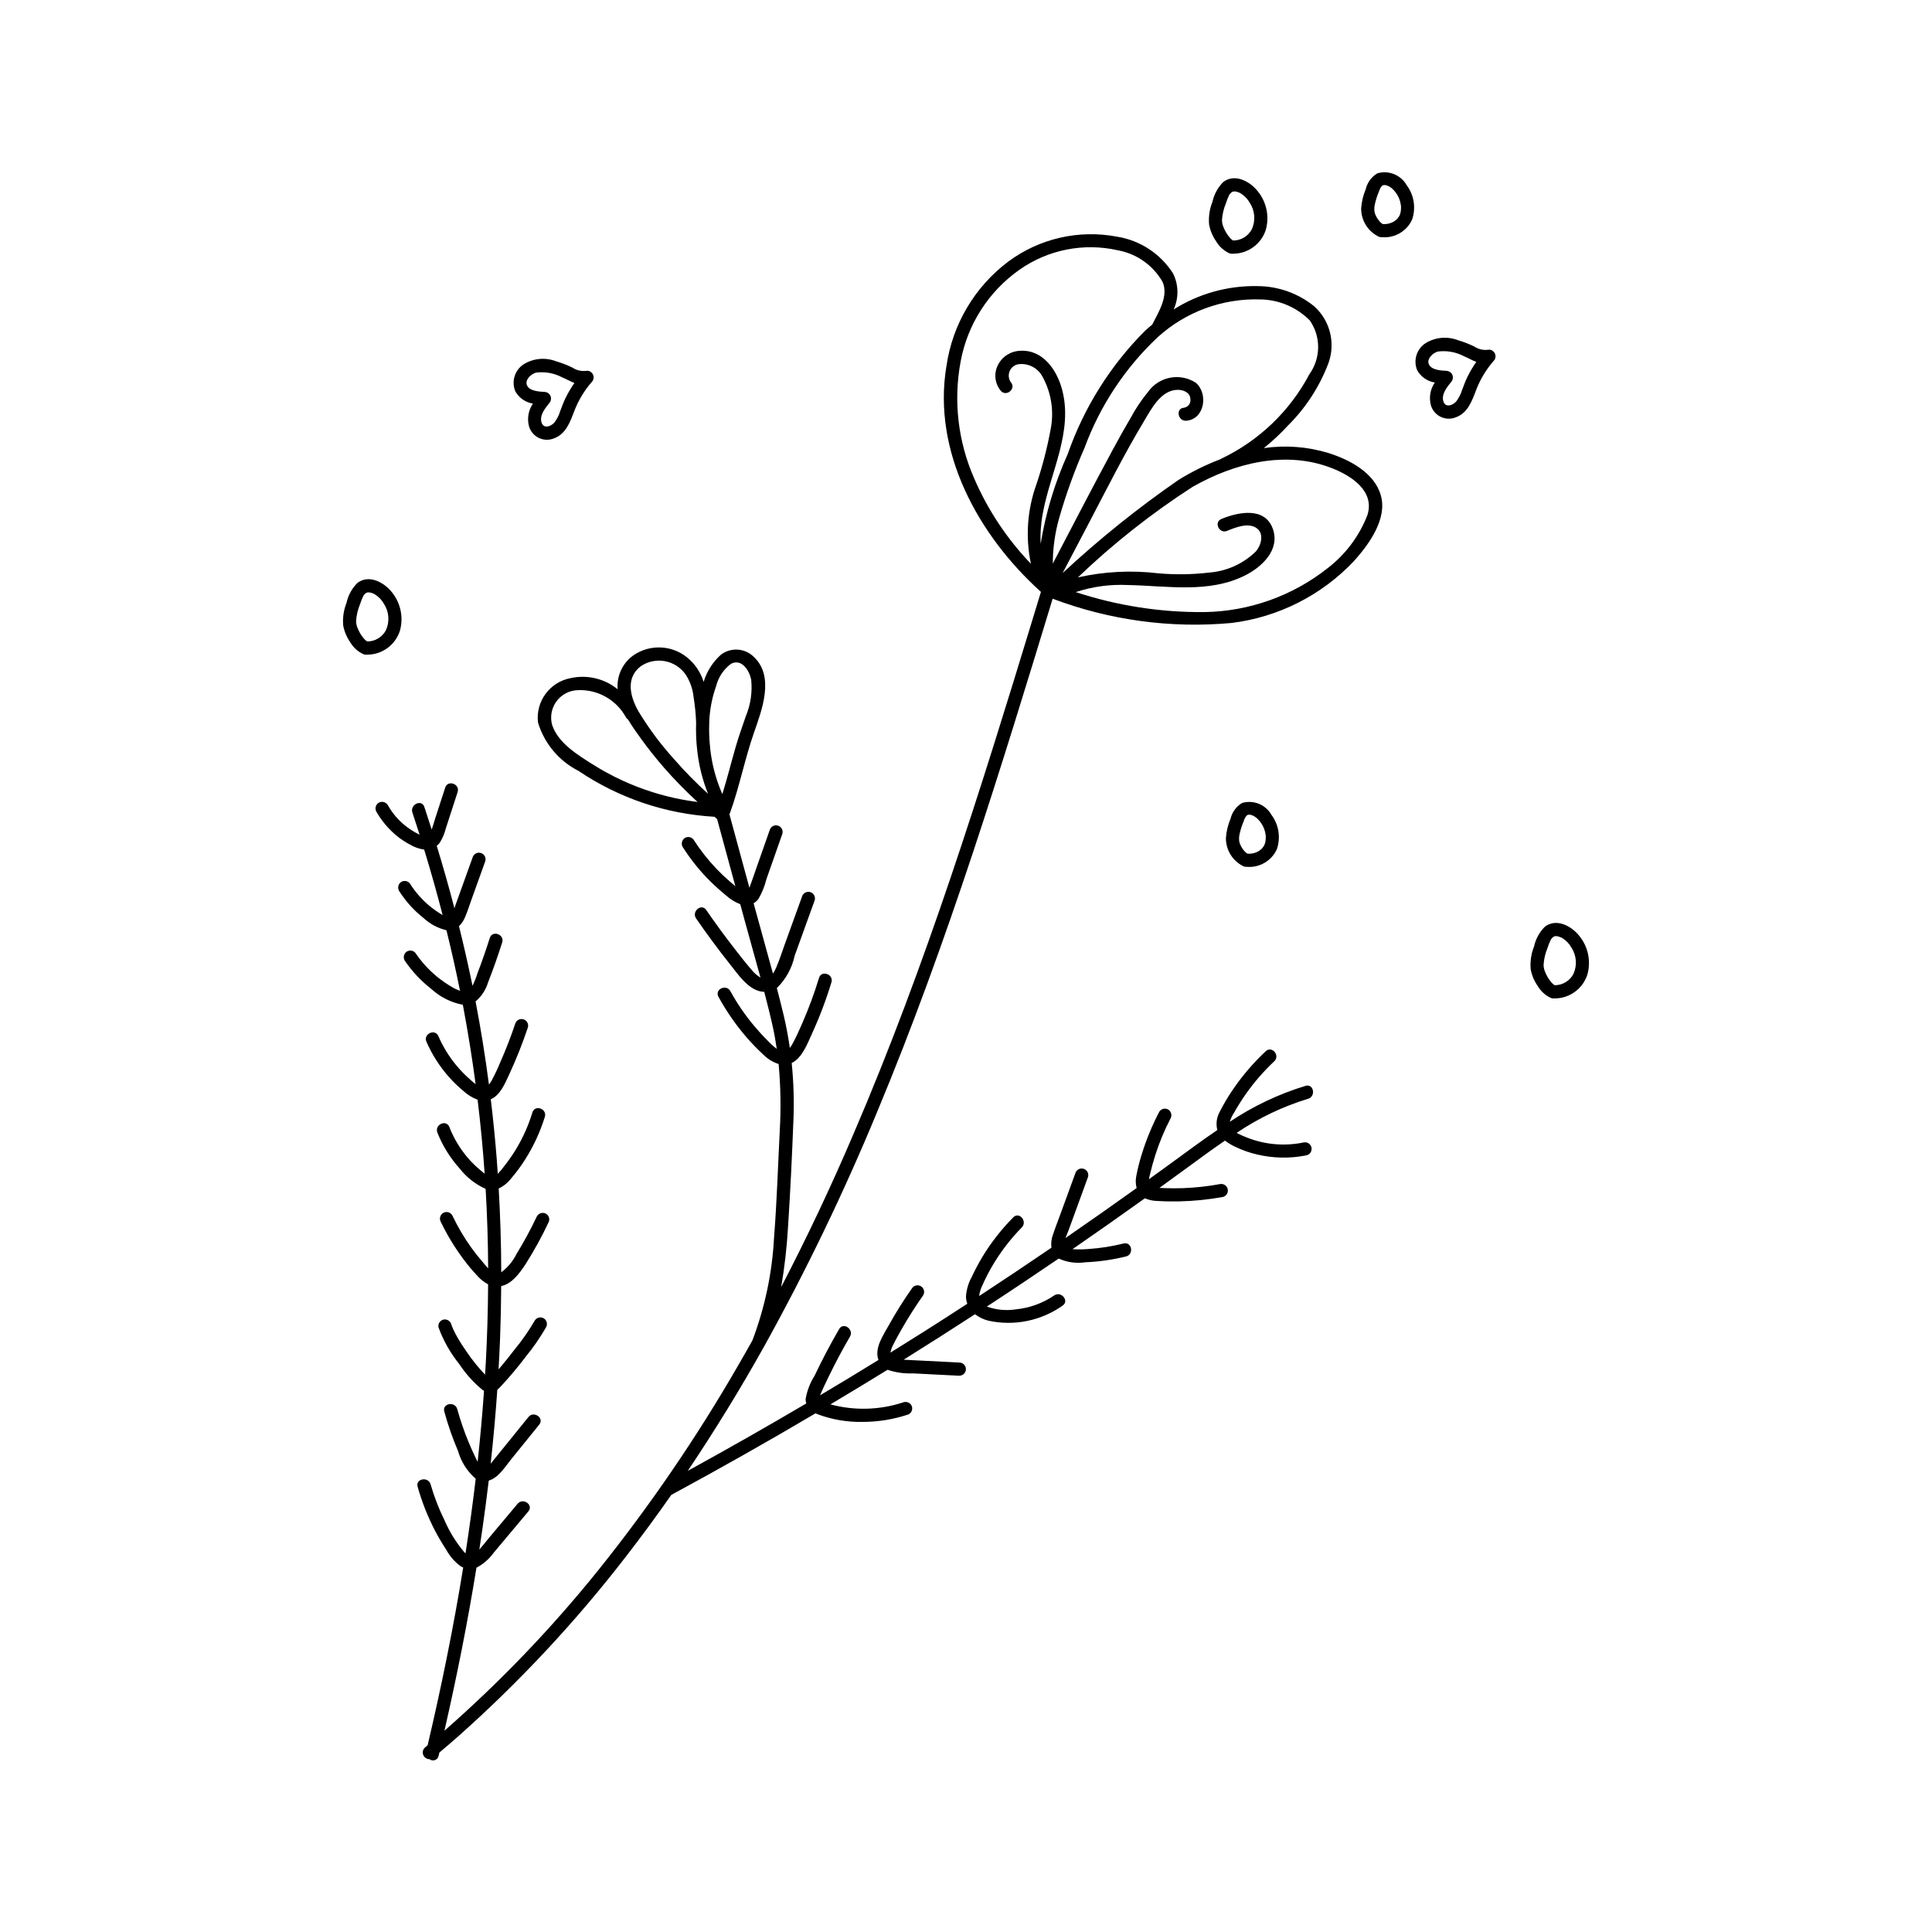 <?xml version="1.0" encoding="UTF-8"?>
<!-- Uploaded to: ICON Repo, www.svgrepo.com, Generator: ICON Repo Mixer Tools -->
<svg fill="#000000" width="800px" height="800px" version="1.1" viewBox="144 144 512 512" xmlns="http://www.w3.org/2000/svg">
 <g>
  <path d="m246.83 357.46c1.113 1.965 2.578 3.711 4.32 5.152 0.918 0.754 1.898 1.426 2.934 2.012 0.348 0.195 0.727 0.398 1.113 0.574l-0.059-0.195c-0.602-1.895-1.219-3.789-1.848-5.676-0.703-2.109 2.453-3.621 3.164-1.488 0.664 1.996 1.316 3.992 1.949 6 0.363-0.98 0.629-2.016 0.945-2.996l2.637-8.121c0.695-2.141 3.984-0.957 3.289 1.184-1.043 3.207-2.082 6.418-3.125 9.625-0.328 1.34-0.867 2.621-1.602 3.789-0.23 0.312-0.504 0.594-0.805 0.836 1.68 5.484 3.242 11 4.691 16.551 0.086-0.277 0.16-0.539 0.242-0.758l1.5-4.176 3.129-8.699c0.348-0.875 1.328-1.316 2.215-0.996 0.887 0.316 1.363 1.281 1.074 2.18-1.211 3.363-2.418 6.727-3.629 10.094-0.547 1.527-1.035 3.09-1.668 4.586v-0.004c-0.363 0.949-0.926 1.809-1.656 2.519 1.23 4.957 2.363 9.938 3.402 14.941 0.059 0.285 0.113 0.57 0.168 0.855 0.523-1.055 0.961-2.152 1.309-3.277 1.188-3.098 2.277-6.231 3.277-9.395 0.68-2.144 3.969-0.957 3.289 1.184-1.141 3.598-2.398 7.152-3.773 10.668h0.004c-0.598 1.934-1.738 3.656-3.285 4.961 1.398 7.305 2.582 14.648 3.543 22.027v0.004c0.258-0.324 0.492-0.668 0.695-1.031 0.844-1.555 1.605-3.156 2.273-4.793 1.512-3.418 2.859-6.898 4.047-10.441v-0.004c0.352-0.875 1.328-1.312 2.215-0.996 0.887 0.32 1.363 1.285 1.074 2.18-1.41 4.199-3.047 8.316-4.902 12.332-1.109 2.394-2.406 5.582-4.914 6.648 0.629 5.211 1.148 10.438 1.566 15.672 0.105 1.359 0.195 2.723 0.289 4.086 0.633-0.641 1.211-1.328 1.73-2.062 1.117-1.414 2.148-2.891 3.086-4.426 1.855-3.07 3.32-6.356 4.363-9.785 0.664-2.152 3.953-0.961 3.289 1.184-1.234 3.988-2.996 7.797-5.234 11.32-1.113 1.758-2.348 3.43-3.703 5.004-0.871 1.133-1.996 2.043-3.289 2.652 0.43 7.398 0.656 14.801 0.68 22.215 1.73-1.301 3.129-2.988 4.082-4.934 1.922-3.125 3.676-6.356 5.25-9.672 0.352-0.887 1.332-1.348 2.238-1.055 0.902 0.332 1.371 1.328 1.051 2.238-1.82 3.883-3.887 7.648-6.184 11.273-1.535 2.309-3.566 5.211-6.453 5.801-0.027 4.738-0.133 9.473-0.312 14.207-0.102 2.621-0.238 5.242-0.387 7.859 1.418-1.637 2.894-3.5 4.211-5.203l0.004-0.004c2.023-2.457 3.84-5.074 5.438-7.828 0.559-0.781 1.645-0.969 2.438-0.418 0.766 0.57 0.953 1.641 0.418 2.438-1.547 2.668-3.305 5.211-5.262 7.598-2.023 2.684-4.184 5.266-6.469 7.731-0.352 0.387-0.723 0.758-1.113 1.105-0.453 6.539-1.039 13.07-1.762 19.59 0.184-0.227 0.352-0.445 0.492-0.617 1.031-1.27 2.059-2.539 3.086-3.812 2.144-2.652 4.293-5.305 6.438-7.953 1.406-1.738 4.277 0.262 2.856 2.016-2.504 3.094-5.008 6.188-7.512 9.281-1.543 1.906-3.332 4.852-5.867 5.551-0.512 4.297-1.074 8.59-1.688 12.875-0.258 1.801-0.531 3.602-0.809 5.398 0.949-1.043 1.812-2.199 2.711-3.269 2.477-2.953 4.953-5.906 7.43-8.859 1.434-1.711 4.305 0.285 2.856 2.016l-9.121 10.875 0.004-0.004c-1.215 1.691-2.801 3.082-4.641 4.062-2.324 14.375-5.172 28.668-8.41 42.863l-0.078 0.328h0.004c14.797-12.977 28.438-27.211 40.773-42.547 13.738-17.137 26.145-35.301 37.109-54.332 1.266-2.184 2.516-4.375 3.742-6.578 3.309-8.742 5.242-17.949 5.731-27.285 0.734-9.367 1.023-18.785 1.504-28.168l-0.004 0.004c0.348-5.926 0.25-11.867-0.293-17.777-1.52-0.484-2.902-1.332-4.031-2.469-1.637-1.504-3.18-3.102-4.625-4.785-2.793-3.262-5.238-6.801-7.293-10.57-1.086-1.977 2.082-3.453 3.164-1.488h-0.004c1.789 3.258 3.891 6.336 6.277 9.184 1.152 1.375 2.363 2.695 3.637 3.961 0.727 0.789 1.523 1.508 2.379 2.148-0.281-1.922-0.613-3.848-1.035-5.773-0.688-3.125-1.469-6.234-2.281-9.332-3.949-0.09-6.832-4.504-9.055-7.289-3.144-3.949-6.144-8.004-9.004-12.168-1.266-1.836 1.402-4.102 2.684-2.242 2.453 3.562 5.008 7.055 7.668 10.469 1.367 1.75 2.738 3.512 4.184 5.195v-0.008c0.691 0.906 1.547 1.676 2.523 2.262-1.332-4.902-2.731-9.785-4.059-14.676-0.434-1.59-0.863-3.18-1.297-4.769-1.383-0.535-2.656-1.32-3.75-2.32-1.457-1.18-2.852-2.43-4.184-3.746-2.711-2.688-5.117-5.664-7.176-8.879-0.59-0.75-0.492-1.828 0.219-2.461 0.742-0.613 1.84-0.516 2.461 0.219 1.797 2.797 3.852 5.418 6.144 7.824 1.082 1.137 2.223 2.219 3.414 3.242 0.508 0.434 1.027 0.906 1.574 1.348l-4.844-17.812-0.02-0.012c-0.23-0.188-0.453-0.391-0.68-0.578h-0.004c-12.875-0.738-25.312-4.934-36.004-12.148-5.18-2.625-9.062-7.254-10.746-12.812-0.676-5.594 3.106-10.746 8.645-11.785 4.383-0.961 8.969 0.121 12.457 2.949-0.285-3.449 1.23-6.805 4.008-8.867 4.695-3.356 11.121-2.852 15.242 1.188 1.648 1.578 2.867 3.555 3.539 5.738 0.832-2.777 2.414-5.269 4.57-7.203 2.641-2.019 6.363-1.777 8.723 0.566 5.551 5.195 2.156 14.043 0.078 19.992-2.449 7.008-3.848 14.34-6.367 21.328-0.02 0.051-0.047 0.094-0.066 0.141l-0.047 0.094c-0.023 0.043-0.039 0.094-0.066 0.133 1.77 6.5 3.535 13.004 5.305 19.504l0.012-0.031c0.617-1.633 1.16-3.301 1.742-4.945 1.227-3.492 2.453-6.981 3.68-10.473 0.348-0.875 1.328-1.316 2.215-0.996 0.887 0.316 1.359 1.281 1.07 2.18-1.406 4.008-2.816 8.016-4.227 12.023h0.004c-0.453 1.824-1.16 3.574-2.102 5.199-0.34 0.469-0.777 0.855-1.281 1.137l0.359 1.328c1.57 5.773 3.203 11.543 4.766 17.328v-0.004c0.371-0.562 0.684-1.16 0.934-1.785 0.805-1.879 1.426-3.844 2.121-5.766 1.566-4.34 3.137-8.68 4.707-13.02h-0.004c0.352-0.875 1.332-1.316 2.219-1 0.887 0.32 1.359 1.285 1.07 2.184-1.77 4.894-3.535 9.785-5.305 14.68l0.004-0.004c-0.699 3.25-2.336 6.223-4.715 8.547 0.617 2.359 1.211 4.727 1.785 7.098 0.699 2.926 1.242 5.844 1.66 8.77 0.301-0.406 0.57-0.836 0.805-1.285 0.934-1.723 1.73-3.539 2.519-5.332l-0.004-0.004c1.703-3.891 3.172-7.879 4.41-11.945 0.656-2.152 3.945-0.965 3.289 1.184h-0.004c-1.418 4.668-3.148 9.234-5.18 13.668-1.199 2.609-2.594 6.402-5.348 7.703h0.004c0.508 5.008 0.66 10.047 0.461 15.078-0.363 9.457-0.82 18.941-1.434 28.383-0.305 5.336-0.91 10.652-1.816 15.918 6.875-13.219 13.238-26.691 19.094-40.41 9.594-22.316 18.027-45.117 25.816-68.121 7.805-23.051 14.977-46.312 22.07-69.594 0.621-2.035 1.242-4.074 1.859-6.109-16.539-14.91-28.852-37.055-25.039-59.867h0.004c1.59-11.031 7.484-20.984 16.395-27.68 8.266-6.129 18.719-8.516 28.824-6.586 6.102 0.977 11.496 4.516 14.82 9.727 1.504 3 1.562 6.519 0.16 9.566 6.625-4.191 14.336-6.344 22.176-6.195 5.519 0.008 10.867 1.914 15.145 5.406 4.141 3.773 5.613 9.66 3.734 14.938-2.356 6.269-6.043 11.953-10.809 16.66-1.957 2.133-4.078 4.113-6.344 5.926 5.711-0.828 11.531-0.391 17.055 1.281 5.578 1.738 12.25 5.195 13.961 11.266 1.766 6.258-3.199 13.016-7.152 17.414h0.004c-8.582 9.07-20.059 14.863-32.449 16.383-16.078 1.477-32.281-0.723-47.383-6.43-6.844 22.477-13.715 44.953-21.117 67.254-7.691 23.156-15.965 46.133-25.355 68.66-8.793 21.285-18.797 42.051-29.961 62.195-6.301 11.273-13.055 22.277-20.262 33.016 10.559-5.793 21.031-11.746 31.406-17.863v0.004c-0.121-0.363-0.18-0.746-0.18-1.129 0.363-2.195 1.164-4.297 2.356-6.18 2.004-4.227 4.184-8.363 6.539-12.414 1.125-1.941 3.981 0.078 2.856 2.016-1.957 3.371-3.789 6.812-5.5 10.316-0.836 1.727-1.68 3.461-2.418 5.231 5.184-3.078 10.34-6.199 15.473-9.363-1.152-3.121 1.277-6.57 2.723-9.172 1.898-3.418 3.981-6.731 6.234-9.926 0.57-0.75 1.633-0.914 2.402-0.371 0.77 0.543 0.973 1.598 0.457 2.387-1.953 2.769-3.773 5.625-5.469 8.566-0.812 1.414-1.621 2.844-2.34 4.309-0.406 0.699-0.691 1.461-0.836 2.258 2.957-1.836 5.906-3.684 8.852-5.543 3.859-2.441 7.703-4.914 11.527-7.41-0.227-0.609-0.348-1.258-0.355-1.91 0.121-1.82 0.645-3.59 1.527-5.188 0.836-1.793 1.762-3.543 2.773-5.242 2.316-3.84 5.086-7.387 8.246-10.566 1.578-1.602 3.812 1.09 2.242 2.684-2.981 3.039-5.586 6.426-7.746 10.094-1.008 1.695-1.906 3.449-2.695 5.254-0.453 0.883-0.738 1.844-0.852 2.828 6.426-4.207 12.812-8.477 19.156-12.809v0.004c-0.152-1.164-0.02-2.344 0.395-3.441 0.574-1.758 1.262-3.481 1.895-5.219 1.367-3.742 2.731-7.488 4.098-11.23 0.348-0.875 1.328-1.316 2.215-0.996 0.891 0.32 1.363 1.285 1.074 2.18l-3.461 9.488-1.766 4.84c-0.195 0.539-0.5 1.172-0.734 1.816 6.328-4.356 12.613-8.773 18.859-13.246v0.008c-0.27-1.031-0.305-2.109-0.102-3.152 0.367-1.953 0.852-3.883 1.449-5.777 1.211-3.934 2.785-7.746 4.703-11.387 0.559-0.785 1.645-0.973 2.434-0.422 0.766 0.57 0.953 1.645 0.422 2.438-1.59 3.074-2.918 6.281-3.965 9.578-0.52 1.625-0.973 3.266-1.363 4.93-0.09 0.379-0.238 0.91-0.32 1.449 2.102-1.516 4.203-3.039 6.297-4.562 3.902-2.852 7.812-5.75 11.828-8.48-0.422-1.664-0.18-3.422 0.676-4.91 0.973-1.91 2.062-3.762 3.262-5.535 2.562-3.809 5.547-7.309 8.898-10.438 1.641-1.539 3.883 1.145 2.242 2.684v-0.004c-2.809 2.637-5.344 5.555-7.555 8.711-1.066 1.523-2.059 3.094-2.973 4.715v-0.004c-0.539 0.805-0.957 1.68-1.25 2.602 6.191-4.148 12.965-7.363 20.098-9.535 2.168-0.617 2.785 2.828 0.637 3.438-6.719 2.059-13.094 5.102-18.918 9.035 0.641 0.344 1.297 0.652 1.973 0.922 5.004 2.168 10.559 2.723 15.891 1.59 0.93-0.141 1.809 0.484 1.98 1.41s-0.422 1.824-1.344 2.027c-4.316 0.871-8.773 0.793-13.059-0.219-1.992-0.461-3.926-1.141-5.766-2.023-0.98-0.449-1.906-1.004-2.762-1.66-3.227 2.203-6.379 4.519-9.504 6.809-2.617 1.918-5.238 3.824-7.867 5.723 0.492 0.027 0.984 0.047 1.473 0.066 1.602 0.055 3.199 0.059 4.805 0.004v-0.004c3.305-0.121 6.602-0.488 9.855-1.09 0.93-0.141 1.805 0.484 1.977 1.41 0.172 0.926-0.422 1.824-1.34 2.027-3.809 0.688-7.66 1.078-11.527 1.16-1.922 0.043-3.84 0.008-5.762-0.109v0.004c-1.148-0.02-2.281-0.262-3.336-0.711-6.356 4.555-12.75 9.047-19.188 13.484l0.051 0.004h0.004c1.41 0.086 2.82 0.066 4.231-0.055 3.121-0.211 6.223-0.699 9.262-1.457 2.191-0.543 2.812 2.898 0.637 3.438-3.551 0.871-7.184 1.391-10.84 1.547-2.379 0.348-4.805 0.004-6.988-0.996-6.309 4.305-12.656 8.547-19.051 12.719l-0.004 0.004c2.461 0.891 5.102 1.145 7.684 0.742 3.641-0.359 7.137-1.625 10.16-3.68 1.836-1.262 4.102 1.406 2.242 2.684h0.004c-5.684 4.019-12.789 5.477-19.594 4.016-1.316-0.312-2.551-0.902-3.621-1.73-6.269 4.074-12.578 8.094-18.926 12.051 1.449 0.098 2.906 0.148 4.356 0.223l10.59 0.539h0.004c0.934 0.105 1.621 0.934 1.547 1.871-0.07 0.941-0.875 1.652-1.816 1.613-4.074-0.207-8.145-0.414-12.219-0.621-2.277 0.098-4.559-0.227-6.719-0.957-5.023 3.098-10.07 6.156-15.141 9.172v-0.004c6.309 1.703 12.973 1.527 19.184-0.496 0.875-0.379 1.895-0.012 2.328 0.836 0.402 0.875 0.031 1.91-0.84 2.324-3.906 1.312-8 1.98-12.125 1.988-4.062 0.078-8.109-0.609-11.918-2.027-0.191-0.078-0.379-0.164-0.562-0.258-12.609 7.449-25.355 14.656-38.238 21.625-3.828 5.477-7.789 10.859-11.871 16.152v-0.004c-13.395 17.383-28.398 33.461-44.809 48.027-1.574 1.387-3.176 2.742-4.777 4.098-0.07 0.305-0.141 0.605-0.211 0.91h-0.004c-0.109 0.508-0.473 0.922-0.965 1.094-0.488 0.176-1.035 0.086-1.441-0.238-0.734 0.004-1.398-0.445-1.664-1.133-0.27-0.688-0.086-1.465 0.461-1.961 0.238-0.199 0.469-0.406 0.711-0.609 3.664-15.586 6.859-31.281 9.422-47.086-0.266-0.117-0.523-0.254-0.773-0.41-1.523-1.145-2.785-2.602-3.703-4.273-1.09-1.672-2.109-3.391-3.035-5.16-1.906-3.691-3.438-7.566-4.566-11.566-0.621-2.164 2.824-2.781 3.438-0.637 0.938 3.262 2.164 6.434 3.664 9.477 1.332 3.082 3.109 5.953 5.277 8.52 0.102 0.109 0.203 0.195 0.305 0.281l0.094-0.582c0.984-6.379 1.855-12.773 2.617-19.184v0.004c-2.246-1.934-3.871-4.481-4.68-7.332-1.453-3.406-2.672-6.91-3.652-10.484-0.602-2.172 2.844-2.793 3.438-0.637v-0.004c0.82 2.969 1.82 5.883 2.996 8.727 0.578 1.398 1.199 2.781 1.859 4.144 0.145 0.297 0.328 0.703 0.543 1.109 0.684-6.262 1.25-12.531 1.695-18.812-0.148-0.09-0.297-0.188-0.434-0.289-2.371-1.945-4.43-4.242-6.117-6.805-2.371-2.93-4.238-6.234-5.523-9.777-0.168-0.945 0.453-1.855 1.398-2.039 0.945-0.152 1.844 0.465 2.039 1.402-0.066-0.219 0.148 0.398 0.191 0.512 0.113 0.289 0.238 0.57 0.371 0.852 0.301 0.641 0.633 1.27 0.98 1.887 0.758 1.34 1.594 2.625 2.481 3.883 1.457 2.16 3.094 4.191 4.891 6.074 0.066-1.105 0.141-2.207 0.199-3.312 0.367-6.863 0.57-13.734 0.605-20.617l0.004 0.004c-1.035-0.559-1.969-1.289-2.758-2.16-1.348-1.422-2.606-2.926-3.773-4.5-2.359-3.148-4.398-6.523-6.09-10.074-0.371-0.863 0.008-1.871 0.863-2.273 0.852-0.398 1.871-0.051 2.301 0.785 1.402 2.969 3.07 5.805 4.988 8.473 0.941 1.305 1.941 2.57 2.996 3.789 0.43 0.496 0.926 1.148 1.48 1.723-0.031-7.027-0.254-14.051-0.664-21.07-2.699-1.207-5.059-3.059-6.875-5.387-2.527-2.793-4.527-6.019-5.91-9.523-0.824-2.086 2.332-3.586 3.164-1.488 1.148 2.941 2.777 5.672 4.82 8.082 1.008 1.191 2.121 2.293 3.32 3.289 0.344 0.285 0.762 0.66 1.219 1-0.453-6.547-1.078-13.078-1.867-19.594-1.398-0.531-2.684-1.324-3.781-2.336-1.355-1.133-2.625-2.359-3.801-3.672-2.469-2.789-4.488-5.949-5.981-9.363-0.902-2.059 2.258-3.555 3.164-1.488 1.227 2.824 2.852 5.457 4.824 7.824 0.969 1.168 2.023 2.266 3.156 3.277 0.547 0.488 1.191 1.113 1.891 1.621-0.898-6.75-1.973-13.473-3.227-20.168-0.055-0.289-0.113-0.574-0.172-0.863l-0.004 0.004c-3.106-0.598-5.988-2.047-8.324-4.18-2.668-2.074-5-4.547-6.918-7.328-0.59-0.746-0.496-1.828 0.223-2.461 0.742-0.609 1.84-0.512 2.461 0.219 1.566 2.312 3.445 4.394 5.59 6.184 1.133 0.934 2.332 1.785 3.586 2.551 0.832 0.543 1.723 0.984 2.656 1.316-1.082-5.375-2.281-10.727-3.598-16.051-2.301-0.547-4.414-1.688-6.141-3.301-2.457-1.941-4.574-4.273-6.266-6.902-0.59-0.75-0.492-1.828 0.219-2.461 0.742-0.613 1.84-0.516 2.461 0.219 1.395 2.211 3.113 4.195 5.109 5.887 0.977 0.812 2.012 1.559 3.098 2.223 0.145 0.09 0.32 0.203 0.508 0.32-1.5-5.824-3.129-11.609-4.891-17.359l0.004-0.004c-1.332-0.188-2.609-0.637-3.762-1.324-1.172-0.613-2.277-1.34-3.312-2.16-2.297-1.848-4.223-4.117-5.668-6.688-0.402-0.871-0.031-1.906 0.836-2.324 0.875-0.391 1.898-0.02 2.324 0.836zm50.305-30.562c-2.231 0.062-4.312 1.145-5.644 2.938-1.332 1.797-1.766 4.102-1.176 6.258 1.586 4.828 6.734 7.926 10.785 10.492 4.906 3.098 10.188 5.551 15.715 7.305 3.926 1.246 7.957 2.129 12.043 2.637-3.117-2.848-6.074-5.867-8.855-9.047-2.113-2.43-4.117-4.945-6.012-7.551-1.23-1.691-2.469-3.418-3.543-5.231-0.215-0.133-0.395-0.312-0.527-0.527-2.512-4.676-7.481-7.504-12.785-7.273zm28.637-4.039c-1.285-1.902-3.273-3.211-5.527-3.637-2.254-0.426-4.586 0.062-6.477 1.363-4.059 3.172-2.75 8.113-0.535 11.984 2.734 4.516 5.902 8.762 9.453 12.668 2.801 3.215 5.793 6.258 8.953 9.117-1.461-3.637-2.422-7.453-2.852-11.352-0.297-2.512-0.398-5.043-0.305-7.574-0.094-2.269-0.324-4.531-0.684-6.777-0.219-2.062-0.914-4.043-2.027-5.793zm15.906 10.867c1.242-3.008 1.723-6.273 1.402-9.508-0.402-2.387-2.457-5.789-5.344-4.316-1.965 1.461-3.363 3.555-3.957 5.93-1.098 3.094-1.715 6.336-1.824 9.613l0.012 0.262 0.004 0.004c0.004 0.094-0.008 0.191-0.027 0.285-0.051 1.695 0 3.391 0.148 5.082 0.34 4.578 1.453 9.066 3.293 13.277l0.062 0.043c1.297-4.18 2.348-8.441 3.57-12.641 0.793-2.719 1.75-5.359 2.66-8.031zm110.39-115.07c-2.523-4.371-6.836-7.41-11.797-8.32-9.047-2.059-18.539-0.184-26.121 5.16-8.18 5.762-13.773 14.504-15.582 24.344-1.926 10.391-0.691 21.121 3.543 30.805 3.621 8.438 8.734 16.148 15.094 22.77-1.48-7.004-0.984-14.281 1.438-21.016 1.582-4.699 2.832-9.504 3.738-14.379 1.027-4.883 0.254-9.969-2.172-14.324-1.25-2.223-3.715-3.481-6.25-3.18-1.055 0.148-1.961 0.836-2.383 1.82-0.422 0.98-0.301 2.109 0.32 2.981 1.469 1.703-1.211 3.949-2.684 2.242h0.004c-1.578-1.898-1.883-4.547-0.789-6.758 1.113-2.269 3.387-3.742 5.914-3.836 6.008-0.371 9.719 5.047 11.113 10.23 3.016 11.207-3.137 22.008-5.086 32.801h-0.004c-0.516 2.676-0.711 5.402-0.582 8.125 1.34-8.195 3.75-16.18 7.16-23.746 4.289-12.312 11.301-23.496 20.512-32.723 0.613-0.559 1.25-1.098 1.895-1.625 1.672-3.305 4.43-7.609 2.719-11.371zm15.645 46.875c9.969-4.766 18.141-12.617 23.305-22.383 3.027-4.238 3.074-9.918 0.117-14.203-3.481-3.519-8.199-5.527-13.145-5.594-10.004-0.32-19.742 3.262-27.156 9.984-8.652 8.129-15.293 18.156-19.398 29.297-2.676 6.086-4.938 12.344-6.766 18.738-1.102 3.902-1.66 7.938-1.668 11.992 5.258-10.047 10.469-20.125 15.852-30.105 1.531-2.84 3.098-5.66 4.734-8.438h0.004c1.332-2.484 2.902-4.836 4.691-7.012 2.898-4.035 8.457-5.078 12.621-2.371 3.332 2.82 2.394 9.676-2.531 10.062-2.227 0.176-2.879-3.262-0.637-3.438v-0.004c0.547-0.07 1.043-0.367 1.367-0.812 0.324-0.445 0.453-1.004 0.355-1.547-0.09-1.711-1.887-2.41-3.391-2.387-4.426 0.074-6.922 5.023-8.891 8.301-5.344 8.891-9.984 18.199-14.805 27.379-2.254 4.293-4.508 8.582-6.762 12.875 9.625-8.945 19.879-17.191 30.688-24.668 3.519-2.176 7.234-4.012 11.098-5.488 0.102-0.07 0.207-0.129 0.316-0.18zm28.188 28.984 0.004 0.004c4.699-3.625 8.316-8.465 10.465-13.996 2.035-6.363-4.199-10.398-9.301-12.418-12.285-4.863-25.879-1.402-36.949 4.875h-0.004c-10.895 7.023-21.094 15.074-30.461 24.035 7.004-1.574 14.223-1.938 21.348-1.078 4.488 0.395 9.008 0.324 13.48-0.203 4.656-0.367 9.039-2.359 12.371-5.633 1.391-1.68 2.254-4.738 0.066-6.203-2.199-1.473-5.582-0.098-7.742 0.793-2.078 0.852-3.574-2.305-1.488-3.164 4.453-1.828 11.539-3.301 13.629 2.633 1.961 5.566-2.883 10.094-7.398 12.352-9.605 4.809-20.672 2.731-30.941 2.527l-0.004 0.004c-4.707-0.242-9.414 0.391-13.891 1.867 11.039 3.629 22.598 5.418 34.219 5.297 11.855-0.215 23.312-4.32 32.602-11.688z"/>
  <path d="m470.63 211.24c-0.266 0.031-0.531-0.004-0.781-0.098h-0.004l-0.066-0.02h0.004c-1.473-0.684-2.699-1.797-3.512-3.199-0.926-1.328-1.559-2.84-1.852-4.43-0.176-2.047 0.129-4.106 0.891-6.016 0.434-1.992 1.434-3.816 2.879-5.254 3.062-2.336 7.109-0.137 9.145 2.484 2.328 2.863 3.113 6.684 2.106 10.238-1.238 3.801-4.809 6.352-8.809 6.293zm4.551-13.531c-0.57-0.996-1.383-1.836-2.356-2.441-0.152-0.102-0.312-0.184-0.484-0.246-0.227-0.098-0.461-0.176-0.699-0.234-0.055-0.008-0.215-0.031-0.254-0.035-0.125-0.008-0.25-0.023-0.375-0.02h-0.047l-0.141 0.035c-0.25 0.059-0.047 0-0.191 0.051h-0.004c-0.43 0.219-0.77 0.582-0.961 1.027-0.309 0.664-0.574 1.348-0.797 2.043-0.602 1.445-0.953 2.984-1.039 4.547 0.027 0.441 0.102 0.879 0.223 1.305 0.227 0.648 0.516 1.273 0.863 1.863 0.305 0.527 0.668 1.02 1.078 1.469 0.137 0.176 0.297 0.328 0.48 0.453l0.277 0.199 0.02 0.012c2.086 0.016 4.008-1.141 4.977-2.988 1.035-2.289 0.816-4.949-0.57-7.039z"/>
  <path d="m562.56 392.06c2.328 2.867 3.113 6.688 2.106 10.238-1.238 3.801-4.809 6.356-8.809 6.293-0.266 0.031-0.531 0-0.781-0.098l-0.066-0.02h-0.004c-1.469-0.68-2.695-1.797-3.512-3.199-0.922-1.328-1.555-2.836-1.848-4.43-0.176-2.047 0.129-4.106 0.891-6.012 0.43-1.992 1.43-3.82 2.879-5.254 3.059-2.34 7.109-0.141 9.145 2.481zm-8.461 3.18v0.004c-0.602 1.445-0.953 2.981-1.039 4.547 0.027 0.441 0.102 0.875 0.223 1.301 0.227 0.648 0.516 1.273 0.863 1.867 0.305 0.523 0.668 1.016 1.078 1.465 0.133 0.176 0.297 0.328 0.48 0.453l0.277 0.199 0.02 0.012-0.004 0.004c2.09 0.012 4.012-1.141 4.981-2.992 1.031-2.289 0.816-4.945-0.57-7.039-0.57-0.996-1.383-1.836-2.356-2.441-0.152-0.102-0.316-0.184-0.488-0.242-0.227-0.098-0.457-0.176-0.699-0.238-0.055-0.008-0.215-0.031-0.254-0.035-0.125-0.008-0.25-0.023-0.375-0.02h-0.051l-0.141 0.035c-0.25 0.055-0.047 0-0.191 0.051l0.004 0.004c-0.43 0.219-0.77 0.582-0.961 1.027-0.309 0.66-0.574 1.344-0.797 2.043z"/>
  <path d="m238.72 298.48c3.062-2.336 7.109-0.137 9.145 2.484v-0.004c2.328 2.867 3.113 6.688 2.106 10.238-1.238 3.801-4.809 6.356-8.809 6.293-0.266 0.031-0.531 0-0.781-0.098l-0.066-0.02c-1.473-0.68-2.699-1.797-3.516-3.195-0.922-1.332-1.555-2.84-1.848-4.434-0.176-2.047 0.129-4.106 0.891-6.012 0.43-1.992 1.43-3.82 2.879-5.254zm0.684 5.664c-0.602 1.445-0.953 2.981-1.039 4.547 0.027 0.441 0.102 0.879 0.223 1.301 0.227 0.648 0.516 1.273 0.863 1.867 0.305 0.527 0.668 1.016 1.078 1.465 0.137 0.176 0.297 0.332 0.48 0.457l0.277 0.199 0.02 0.016v-0.004c2.086 0.012 4.008-1.141 4.977-2.992 1.031-2.289 0.816-4.945-0.57-7.039-0.57-0.996-1.383-1.832-2.356-2.438-0.152-0.105-0.312-0.188-0.484-0.246-0.227-0.098-0.461-0.176-0.699-0.234-0.055-0.008-0.215-0.031-0.25-0.035-0.125-0.008-0.25-0.023-0.375-0.02h-0.051l-0.141 0.035c-0.25 0.059-0.047 0-0.191 0.051h-0.004c-0.43 0.219-0.77 0.582-0.961 1.027-0.309 0.664-0.574 1.344-0.797 2.043z"/>
  <path d="m510.11 206.85c-0.047 0.004-0.094-0.004-0.141-0.004-0.027-0.004-0.059 0-0.086-0.004h-0.008c-0.156-0.012-0.305-0.043-0.449-0.098-0.062-0.027-0.121-0.066-0.184-0.094l-0.031-0.016c-2.781-1.426-4.519-4.297-4.492-7.422 0.125-1.754 0.539-3.477 1.223-5.094 0.414-1.758 1.527-3.269 3.082-4.188 3.008-0.875 6.219 0.43 7.762 3.152 1.949 2.606 2.488 6.004 1.445 9.086-1.418 3.144-4.688 5.027-8.121 4.68zm5.059-6.555c0.09-0.5 0.129-1.004 0.117-1.508v-0.078l-0.02-0.129c-0.016-0.125-0.031-0.25-0.051-0.375-0.039-0.25-0.09-0.496-0.152-0.742h0.004c-0.133-0.5-0.324-0.984-0.566-1.445-0.422-0.805-0.984-1.527-1.66-2.133-0.207-0.16-0.422-0.309-0.645-0.441l-0.148-0.082c-0.082-0.035-0.301-0.129-0.281-0.121-0.082-0.031-0.43-0.137-0.434-0.152-0.074-0.012-0.152-0.027-0.227-0.035-0.027-0.004-0.223-0.004-0.289-0.012-0.098 0.031-0.199 0.051-0.301 0.059l-0.168 0.082-0.191 0.152v0.004c-0.312 0.395-0.547 0.852-0.691 1.336-0.492 1.148-0.875 2.344-1.137 3.566-0.129 0.586-0.156 1.191-0.086 1.789 0.023 0.137 0.059 0.27 0.086 0.406l0.023 0.113c0-0.012 0-0.016 0.023 0.047 0.109 0.285 0.234 0.566 0.375 0.84 0.246 0.48 0.559 0.926 0.93 1.316 0.027 0.031 0.141 0.148 0.168 0.184 0.09 0.078 0.18 0.156 0.277 0.227 0.098 0.074 0.203 0.141 0.305 0.207 0.809 0.07 1.621-0.055 2.367-0.371 0.387-0.145 0.742-0.352 1.055-0.621 0.074-0.059 0.406-0.371 0.414-0.363 0.18-0.207 0.344-0.43 0.492-0.66l0.078-0.133c0.035-0.078 0.074-0.156 0.105-0.238 0.043-0.109 0.086-0.223 0.121-0.336-0.008 0.039 0.094-0.332 0.105-0.352z"/>
  <path d="m474.27 373.71c-0.047 0.004-0.094-0.004-0.141-0.004-0.027-0.004-0.059 0-0.09-0.004h-0.008 0.004c-0.156-0.012-0.309-0.043-0.449-0.098-0.062-0.027-0.121-0.066-0.184-0.094l-0.031-0.016c-2.781-1.426-4.523-4.297-4.492-7.422 0.125-1.754 0.539-3.477 1.223-5.094 0.414-1.758 1.527-3.269 3.082-4.188 3.008-0.875 6.219 0.43 7.762 3.152 1.949 2.606 2.488 6.004 1.445 9.086-1.418 3.144-4.688 5.027-8.121 4.68zm5.059-6.555c0.09-0.5 0.129-1.004 0.117-1.508v-0.078l-0.02-0.125c-0.016-0.125-0.031-0.25-0.051-0.375-0.039-0.25-0.09-0.496-0.152-0.742v-0.004c-0.129-0.5-0.32-0.984-0.562-1.445-0.422-0.805-0.984-1.527-1.664-2.133-0.203-0.16-0.418-0.309-0.641-0.441l-0.148-0.082c-0.082-0.035-0.297-0.129-0.281-0.121-0.082-0.031-0.43-0.137-0.434-0.152-0.074-0.012-0.152-0.027-0.227-0.035-0.027-0.004-0.223-0.004-0.289-0.012-0.098 0.031-0.199 0.051-0.301 0.059l-0.168 0.082-0.191 0.152v0.004c-0.312 0.395-0.547 0.852-0.691 1.336-0.492 1.148-0.875 2.344-1.137 3.566-0.129 0.586-0.156 1.191-0.09 1.789 0.023 0.137 0.059 0.27 0.09 0.406l0.023 0.113c0-0.012 0-0.016 0.023 0.047 0.109 0.285 0.234 0.566 0.371 0.84 0.25 0.48 0.562 0.926 0.934 1.316 0.027 0.031 0.141 0.148 0.168 0.184 0.09 0.078 0.18 0.156 0.277 0.227 0.098 0.074 0.203 0.141 0.305 0.207 0.809 0.07 1.621-0.055 2.367-0.371 0.387-0.145 0.742-0.352 1.055-0.621 0.074-0.059 0.406-0.371 0.414-0.363 0.18-0.207 0.344-0.43 0.492-0.66l0.078-0.133c0.035-0.078 0.074-0.156 0.105-0.238 0.043-0.109 0.086-0.223 0.121-0.336-0.008 0.039 0.094-0.332 0.105-0.352z"/>
  <path d="m535.19 247.36c-1.078 2.836-2.184 6.016-5.281 7.195l-0.004-0.004c-1.301 0.562-2.777 0.539-4.059-0.062-1.281-0.602-2.246-1.727-2.644-3.082-0.555-2.066-0.176-4.273 1.039-6.035-1.977-0.312-3.699-1.512-4.676-3.254-1.074-2.598-0.164-5.59 2.176-7.144 2.594-1.617 5.797-1.918 8.645-0.809 1.48 0.426 2.922 0.984 4.309 1.664 1.051 0.703 2.316 1.012 3.57 0.875 0.543-0.133 1.117 0.035 1.5 0.441 0.648 0.59 0.754 1.57 0.25 2.285-2.074 2.332-3.707 5.016-4.824 7.93zm-3.231-8.957h-0.004c-2.117-1.121-4.527-1.551-6.902-1.242-1.379 0.383-2.91 1.891-2.438 3.242 0.59 1.695 3.344 1.801 4.812 1.879 0.621 0.055 1.168 0.438 1.434 1.004 0.27 0.566 0.215 1.23-0.141 1.746-1.125 1.434-2.816 3.344-2.211 5.328 0.527 1.73 2.422 1.113 3.356 0.082 0.715-0.906 1.25-1.938 1.582-3.039 0.441-1.176 0.871-2.348 1.418-3.477 0.684-1.406 1.477-2.754 2.371-4.035l-0.094-0.027c-1.098-0.398-2.102-1.027-3.188-1.461z"/>
  <path d="m291.38 239.75c1.484 0.426 2.926 0.984 4.309 1.664 1.051 0.703 2.316 1.012 3.574 0.875 0.543-0.133 1.113 0.039 1.496 0.441 0.648 0.59 0.754 1.57 0.25 2.285-2.074 2.332-3.707 5.019-4.824 7.93-1.078 2.836-2.184 6.016-5.281 7.191v0.004c-1.301 0.559-2.781 0.535-4.062-0.066-1.281-0.602-2.242-1.723-2.644-3.082-0.555-2.066-0.176-4.273 1.039-6.035-1.973-0.312-3.695-1.512-4.676-3.254-1.074-2.594-0.16-5.59 2.18-7.144 2.59-1.617 5.793-1.914 8.641-0.809zm-7.769 6.238c0.59 1.695 3.344 1.801 4.812 1.879 0.625 0.059 1.172 0.441 1.438 1.008 0.266 0.562 0.211 1.23-0.141 1.746-1.125 1.434-2.816 3.344-2.211 5.328 0.527 1.73 2.422 1.113 3.356 0.082 0.711-0.906 1.246-1.938 1.578-3.043 0.441-1.176 0.871-2.348 1.418-3.477 0.684-1.406 1.477-2.754 2.371-4.035l-0.094-0.027c-1.102-0.398-2.102-1.027-3.188-1.461h0.004c-2.117-1.117-4.531-1.551-6.902-1.238-1.383 0.379-2.91 1.887-2.441 3.242z"/>
 </g>
</svg>